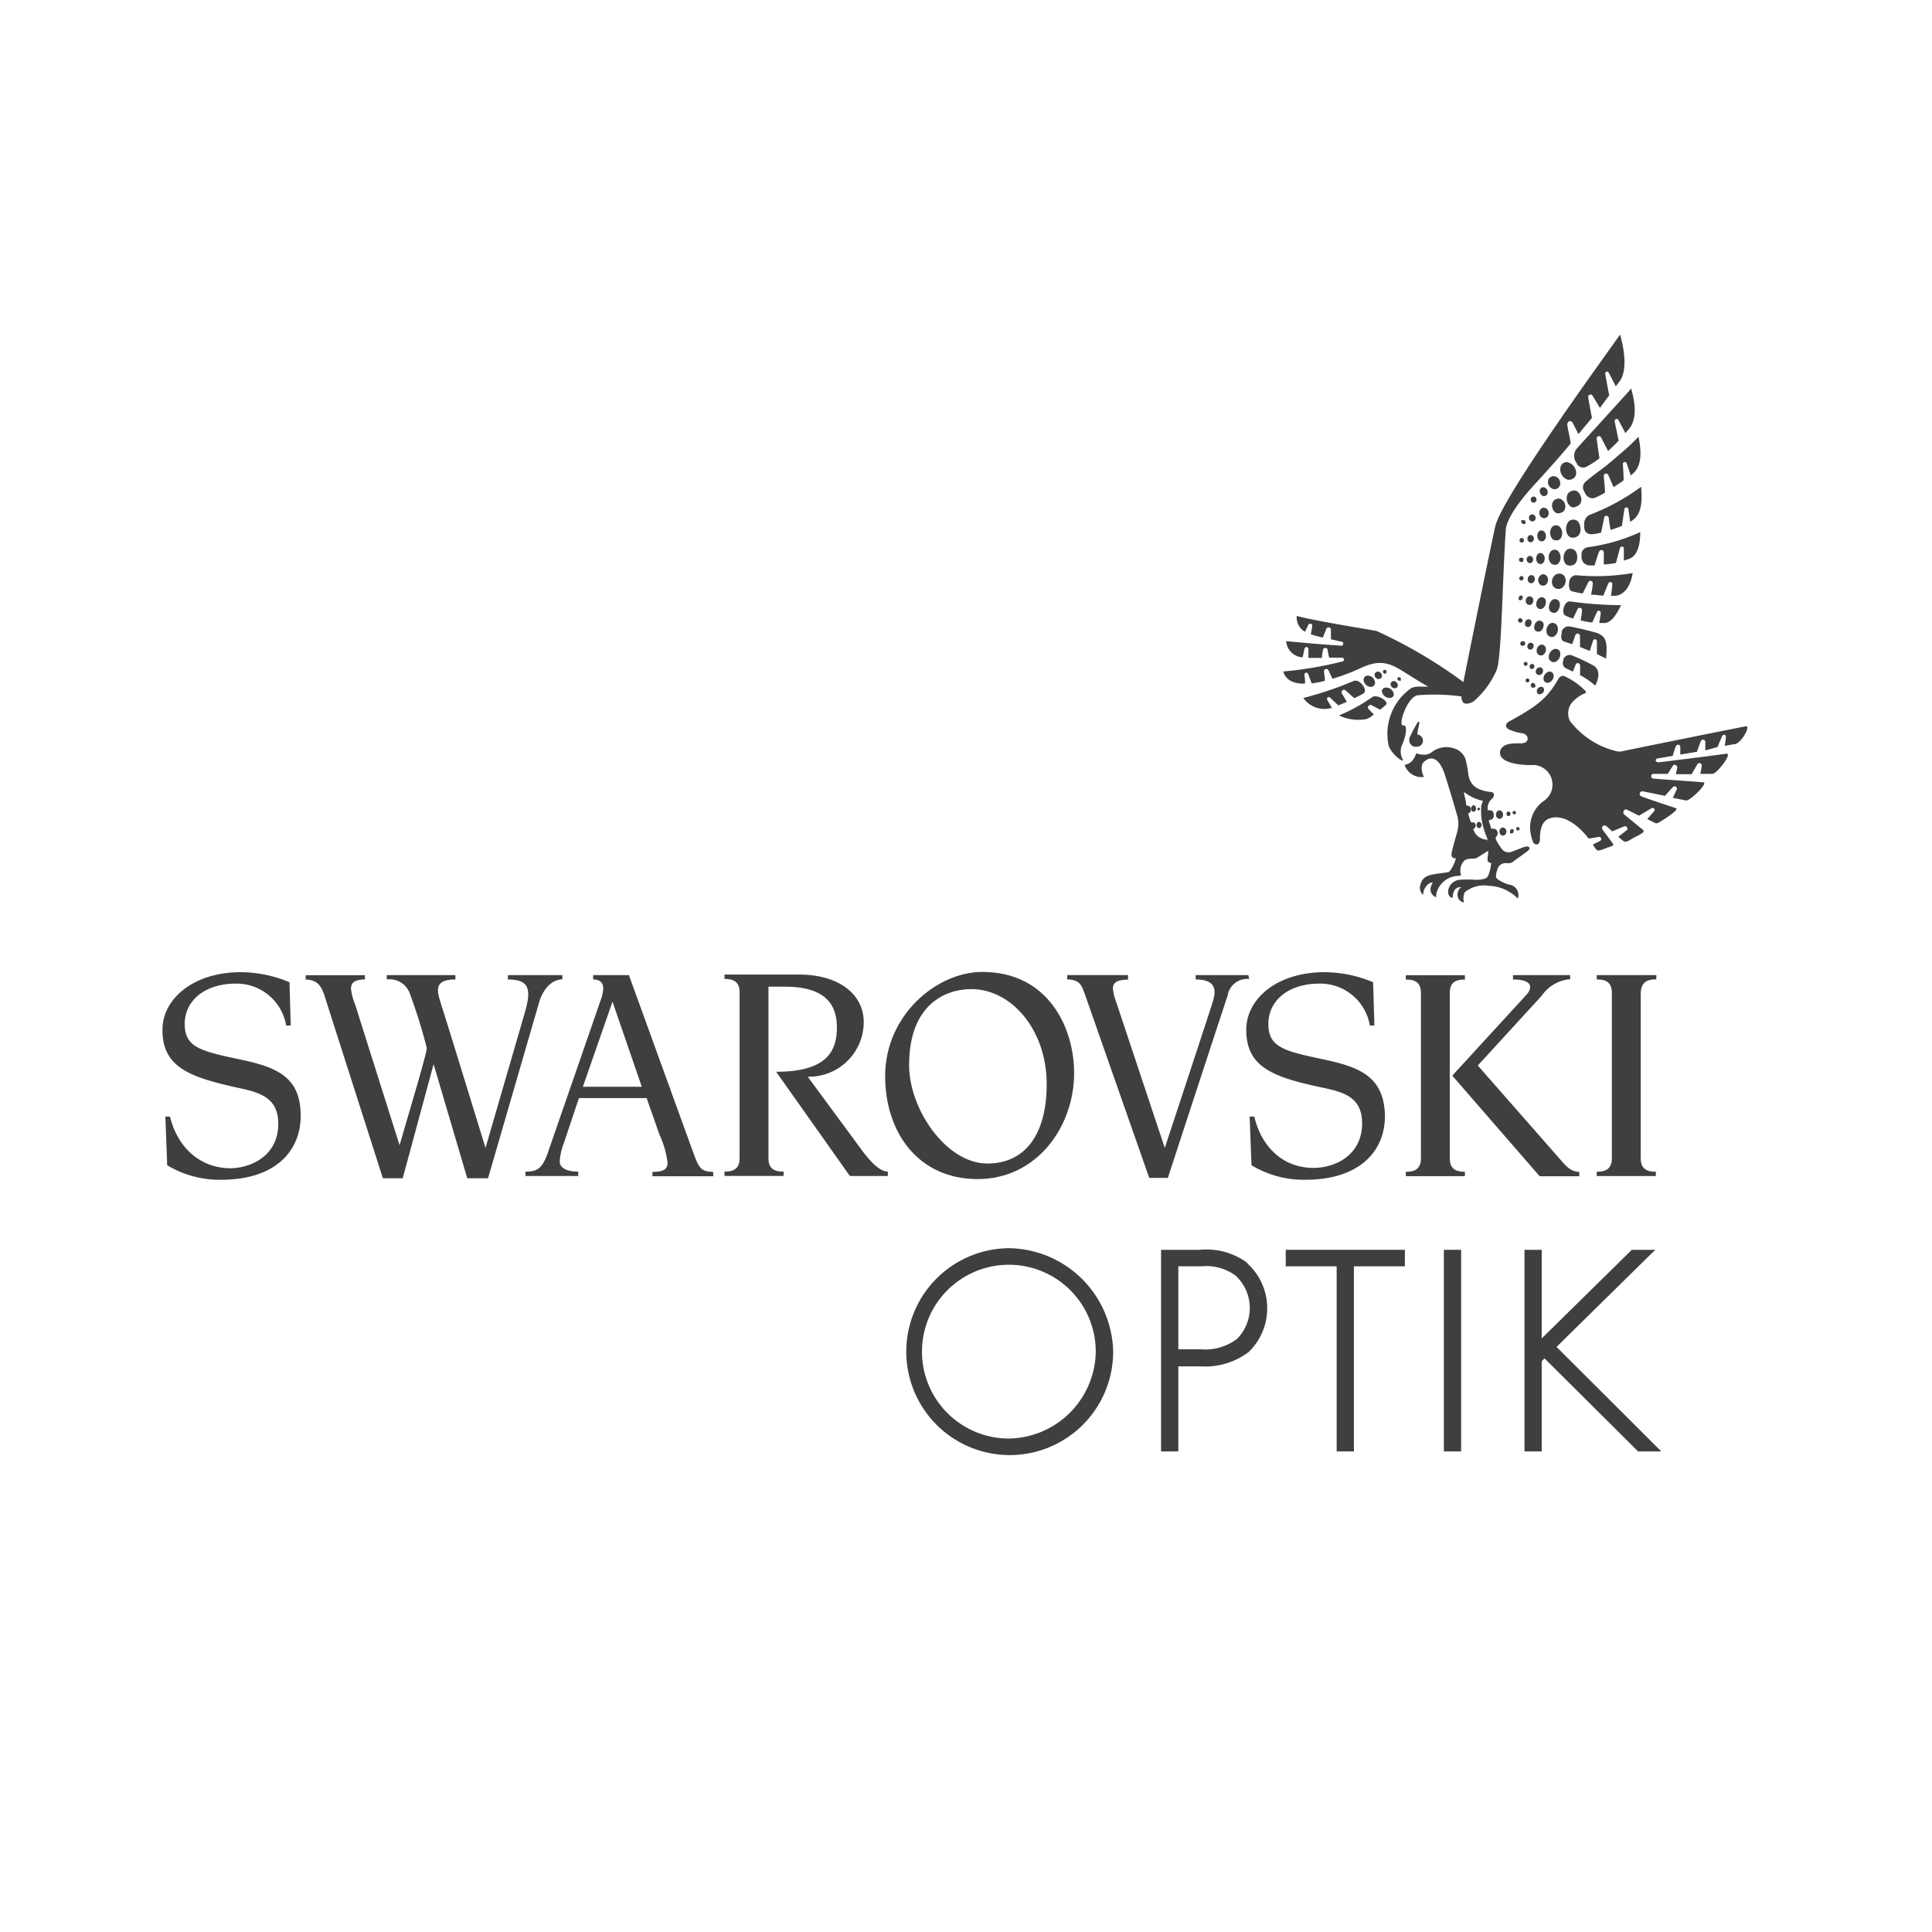 <svg xmlns="http://www.w3.org/2000/svg" viewBox="0 0 384 384">
  <defs>
    <style>
      .cls-1 {
        fill: none;
      }

      .cls-2 {
        fill: #3f3f3f;
      }
    </style>
  </defs>
  <title>01-swarovski</title>
  <g id="Lag_2" data-name="Lag 2">
    <g id="Lag_1-2" data-name="Lag 1">
      <g>
        <circle class="cls-1" cx="192" cy="192" r="192"/>
        <g id="Layer_2" data-name="Layer 2">
          <g id="Ebene_1" data-name="Ebene 1">
            <path class="cls-2" d="M46.81,210.38c-7.25-1.54-10.1-2.41-10.1-6.88s3.82-8,10.17-8a10,10,0,0,1,10,8.33h.9l-.24-8.6a25.12,25.12,0,0,0-9.67-2c-9.47,0-15.58,5.32-15.58,11.45,0,7.54,5.46,9.45,15.56,11.65,4.06.87,7.46,2.05,7.46,7,0,6.43-5.46,8.87-9.66,8.87-6.11-.1-10.43-4.35-11.86-10.27h-.92l.36,9.67a20.18,20.18,0,0,0,10.68,2.89c10.92,0,15.85-5.79,15.85-12.68C59.8,213.48,54.22,211.93,46.81,210.38Z"/>
            <path class="cls-2" d="M171.12,228.36,160.54,214a10.87,10.87,0,0,0,11.13-10.6c0-.1,0-.2,0-.3,0-5.12-4.47-9.4-12.93-9.4H144v.87h0c1.38,0,3,.32,3,2.59v33.12h0c0,2.58-2.11,2.58-3,2.58v.87h11.74v-.87c-.94,0-3,0-3-2.6V196.11H156c7.25,0,10.34,2.85,10.34,8.09,0,4.83-2.1,8.82-12.08,8.82l14.66,20.72h7.54v-.87C174.84,232.87,172.86,230.77,171.12,228.36Z"/>
            <path class="cls-2" d="M111.77,194.66v-.85H100.94v.87c3.92,0,4.83,1.55,3.43,6.38l-7.87,27.1h0s-7.93-25.84-8.63-27.92c-.82-2.78-2.17-5.56,2.64-5.56v-.87H76.88v.87a4.24,4.24,0,0,1,4.57,2.78,104.82,104.82,0,0,1,3.38,10.85c0,1.11-3.6,13-5.41,19.32h0l-8.84-28a11.37,11.37,0,0,1-.82-3.14c0-1.21.82-1.81,2.77-1.81v-.85H60.75v.87c2.65,0,3.33,1.74,4,4l11.35,35.49h3.94l6.14-22.68h0l6.69,22.68H97L107.22,199C108.12,196.23,109.91,194.66,111.77,194.66Z"/>
            <path class="cls-2" d="M137.35,227.87,125,193.81H117.9v.87c.9,0,2,.27,2,1.81a7.51,7.51,0,0,1-.46,2.15L109,228.79c-1.16,3.41-2.1,4.08-4.56,4.08v.87h10.48v-.87c-2.82,0-3.67-1.08-3.67-2a12.14,12.14,0,0,1,.82-3.67l3-8.94h13.46l2.54,7.25a18.53,18.53,0,0,1,1.61,5.55c0,1.19-.55,1.86-3,1.86v.87h12.08v-.87C139,232.87,138.87,232,137.35,227.87ZM115.85,216l5.89-16.91h0L127.56,216Z"/>
            <path class="cls-2" d="M195.25,193.18c-9.1,0-19.32,8.6-19.32,20.71,0,11.18,6.57,20.46,18.38,20.46s19.18-10.44,19.18-21.07C213.49,204.2,208.3,193.18,195.25,193.18Zm1,38.08c-8.19,0-15.56-10.8-15.56-19.55,0-12.34,7.52-15.12,12.35-15.12,8,0,15,8.09,15,18.91,0,9.84-4.2,15.76-11.79,15.76Z"/>
            <path class="cls-2" d="M310.12,230.46l-16.4-18.68,12.68-13.84a7.6,7.6,0,0,1,5.68-3.31v-.82H300.72v.87c4.84,0,3.39,2.42,2.42,3.31l-14.49,15.8,17.37,20h7.87v-.87C312.34,232.87,311.4,232,310.12,230.46Z"/>
            <path class="cls-2" d="M329.21,194.66v-.85H317.37v.87c.94,0,3,0,3,2.59v33c0,2.61-2.1,2.61-3,2.61v.87h11.74v-.87c-.94,0-3,0-3-2.61v-33C326.21,194.66,328.24,194.66,329.21,194.66Z"/>
            <path class="cls-2" d="M288.16,230.29v-33c0-2.59,2-2.59,3-2.59v-.87H279.42v.87c.94,0,3,0,3,2.59v33c0,2.61-2.1,2.61-3,2.61v.87h11.74v-.87C290.19,232.87,288.16,232.87,288.16,230.29Z"/>
            <path class="cls-2" d="M262.19,210.38C255,208.84,252.1,208,252.1,203.5s3.81-8,10.17-8a10,10,0,0,1,10,8.33h.9l-.25-8.6a25.07,25.07,0,0,0-9.66-2c-9.47,0-15.56,5.32-15.56,11.45,0,7.54,5.46,9.47,15.56,11.58,4.06.87,7.47,2,7.47,7,0,6.43-5.46,8.87-9.67,8.87-6.13,0-10.36-4.25-11.76-10.2h-.92l.36,9.67a20.18,20.18,0,0,0,10.68,2.89c10.92,0,15.85-5.79,15.85-12.68C275.12,213.48,269.56,211.93,262.19,210.38Z"/>
            <path class="cls-2" d="M248.11,193.81H237.65v.87c5.07,0,3.74,3.33,3.12,5.32-1.4,4.34-9.26,28.16-9.26,28.16h0l-9.66-29a10.49,10.49,0,0,1-.65-2.65c0-1.19.75-1.79,3-1.79v-.92H212.12v.87c2.63,0,2.92,1.43,3.45,2.78l12.85,36.67h3.7S243,200.82,244,197.89a3.94,3.94,0,0,1,4.3-3.31Z"/>
            <polygon class="cls-2" points="324.33 248.41 306.43 266.02 306.43 248.41 303 248.41 303 288.48 306.43 288.48 306.43 270.56 306.98 269.98 325.44 288.34 325.58 288.48 330.2 288.48 309.37 267.71 328.19 249.2 329.01 248.41 324.33 248.41"/>
            <polygon class="cls-2" points="286.98 248.41 286.98 288.48 290.24 288.48 290.41 288.48 290.41 248.58 290.41 248.41 286.98 248.41"/>
            <polygon class="cls-2" points="255.55 248.41 255.55 251.69 265.67 251.69 265.67 288.29 265.67 288.48 269.1 288.48 269.1 251.69 279.06 251.69 279.23 251.69 279.23 248.41 255.55 248.41"/>
            <path class="cls-2" d="M245.77,266.19h0a10.44,10.44,0,0,1-7,2H234.2v-16.5h4.59a9.84,9.84,0,0,1,6.78,1.84,8.72,8.72,0,0,1,.55,12.32l-.33.34m2.1-15.2a13.59,13.59,0,0,0-9.39-2.58h-7.73v40.07h3.43V271.57h4.27a14.47,14.47,0,0,0,9.66-2.8,12.07,12.07,0,0,0,.39-17.08l-.65-.63"/>
            <path id="_Pfad_" data-name=" Pfad " class="cls-2" d="M200.47,285.92a17.27,17.27,0,1,1,17.32-17.27,17.53,17.53,0,0,1-17.32,17.27m0-37.83a20.56,20.56,0,1,0,20.78,20.56,21,21,0,0,0-20.78-20.56"/>
            <circle class="cls-2" cx="300.97" cy="161.52" r="0.34"/>
            <path class="cls-2" d="M300.05,162.17a.55.55,0,0,0,.14-.32.5.5,0,0,0,0-.34.43.43,0,0,0-.29-.17.42.42,0,0,0-.31,0,.5.5,0,0,0-.15.32.65.65,0,0,0,0,.34.48.48,0,0,0,.29.17A.44.44,0,0,0,300.05,162.17Z"/>
            <path class="cls-2" d="M298.5,162.55a.84.84,0,0,0,.24-.58.86.86,0,0,0-.17-.6.64.64,0,0,0-1-.1,1,1,0,0,0-.24.58,1,1,0,0,0,.17.61.68.68,0,0,0,.49.29A.64.64,0,0,0,298.5,162.55Z"/>
            <circle class="cls-2" cx="301.69" cy="164.73" r="0.34"/>
            <path class="cls-2" d="M300.7,165.55a.48.48,0,0,0,.15-.32.55.55,0,0,0,0-.31.4.4,0,0,0-.58,0l0,0a.41.41,0,0,0-.14.31.44.44,0,0,0,0,.32.42.42,0,0,0,.58,0Z"/>
            <path class="cls-2" d="M299.2,165.86a.88.88,0,0,0,0-1.13.67.67,0,0,0-.49-.25.64.64,0,0,0-.48.22.88.88,0,0,0,0,1.14.6.6,0,0,0,.48.24A.62.62,0,0,0,299.2,165.86Z"/>
            <path class="cls-2" d="M293.7,161a.24.24,0,0,0,.33,0l.05,0a.34.34,0,0,0,0-.41.24.24,0,0,0-.34,0l0,0A.32.32,0,0,0,293.7,161Z"/>
            <path class="cls-2" d="M293.21,161.17a.74.74,0,0,0,.17-.43.76.76,0,0,0-.12-.46.47.47,0,0,0-.34-.22.46.46,0,0,0-.36.17.77.77,0,0,0-.17.44.76.76,0,0,0,.12.46.43.43,0,0,0,.34.21A.4.4,0,0,0,293.21,161.17Z"/>
            <path class="cls-2" d="M294.35,164.39a.73.73,0,0,0-.05-.87.46.46,0,0,0-.36-.17.44.44,0,0,0-.34.19.68.68,0,0,0-.12.44.74.74,0,0,0,.14.43.47.47,0,0,0,.37.17A.44.44,0,0,0,294.35,164.39Z"/>
            <path class="cls-2" d="M302.87,168.37l-2.63,1a1.7,1.7,0,0,1-1.79-.7,10.33,10.33,0,0,1-1.16-1.88v-.39a1,1,0,0,0,.21-1.35l0,0a.86.86,0,0,0-.75-.34c-.41,0-.38,0-.43-.24s-.24-.77-.36-1.18,0-.27.24-.32a.86.86,0,0,0,.7-.91c0-.61-.24-.9-.56-1h-.53c-.12,0-.12-.14-.12-.27a2.42,2.42,0,0,1,.94-2.1c.37-.36.54-1.23-.36-1.28-3.48-.38-4.15-2-4.42-3.43a16.53,16.53,0,0,0-.41-2.41,3.41,3.41,0,0,0-1.88-2.61,4.82,4.82,0,0,0-4.64.29,4.33,4.33,0,0,1-1.16.67,3.75,3.75,0,0,1-2.27-.21,4.4,4.4,0,0,1-.82,1.52h0a2.31,2.31,0,0,1-1.48.77h0a3.49,3.49,0,0,0,3.82,2.42s-1.11-2.15.17-3.12c0,0,2.41-2.42,4.08,2.92,0,0,1.52,4.83,2.42,8.07a5.65,5.65,0,0,1,0,2.83c-.24,1-.46,1.57-1,3.69-.34,1.31-.17,1.62.32,1.77h.36a6.77,6.77,0,0,1-.22.77c-.31.8-.92,1.91-1.3,2-3,.48-4.71.36-5.39,2.08s.41,2.41.41,2.41a2.77,2.77,0,0,1,1.09-2.17,1.52,1.52,0,0,1,.84-.29,2.9,2.9,0,0,0-.46,1.28,1.61,1.61,0,0,0,1.11,1.66,3.39,3.39,0,0,1,.27-1.4,4.59,4.59,0,0,1,3.58-2.78c.74-.12,1.2,0,1.06-.38a2.79,2.79,0,0,1,.46-2.42c.36-.46.7-.65,1.66-.67s.83,0,2.08-.8l1.23-.77v.55a7.17,7.17,0,0,0-.12,1.31c0,.46.73.58.73.58a11.38,11.38,0,0,1-.24,1.42c-.37,1.4-.61,1.52-1.07,1.69a5.47,5.47,0,0,1-1.71.22,26.59,26.59,0,0,0-3.34,0,2.63,2.63,0,0,0-2.07,1.62c-.53,1.79.75,2,.75,2s0-1.55.84-2a1.74,1.74,0,0,1,.87-.17,1.8,1.8,0,0,0-.67,1.09,1.56,1.56,0,0,0,1.07,1.94l.16,0a2.94,2.94,0,0,1,.14-2,6,6,0,0,1,4.83-1.28,8,8,0,0,1,4,1.19,6.08,6.08,0,0,1,1.71,1.35,2.07,2.07,0,0,0-1.23-2.67,2.37,2.37,0,0,0-.46-.11c-1.08-.29-2.58-1.06-2.63-1.52a4,4,0,0,1,.27-1.45,1.66,1.66,0,0,1,1.81-1.3,3.32,3.32,0,0,0,.63,0,1.76,1.76,0,0,0,.91-.46c.41-.32,1.84-1.31,2.64-1.93S303.94,168,302.87,168.37Zm-7.24-1.47a3.15,3.15,0,0,1-1.93-.72h0a3.07,3.07,0,0,1-.73-1c-.12-.25-.22-.44,0-.49a.74.74,0,0,0,.22-1,.66.66,0,0,0-.22-.22.9.9,0,0,0-.46,0c-.17,0-.19-.22-.26-.39a9.73,9.73,0,0,1-.32-.92c-.07-.24-.14-.51,0-.55a.67.67,0,0,0,.36-.34.89.89,0,0,0-.21-1,1,1,0,0,0-.41-.12c-.22,0-.25-.17-.29-.51h0c0-.39-.37-1.71-.39-1.91s0-.34.24-.14a9,9,0,0,0,3.33,1.54c.22,0,.17.12.13.24a3.51,3.51,0,0,0-.29.92,12.52,12.52,0,0,0,.77,5.22c.14.41.53,1.38.58,1.62s-.12-.19-.12-.19Z"/>
            <path class="cls-2" d="M282.1,143.81c0-.46-.22-.46-.34-.22a26.22,26.22,0,0,0-1.62,3.11,1.42,1.42,0,0,0,0,.71,1.23,1.23,0,0,0,1.4,1,1.21,1.21,0,0,0,.15-2.42h0A20.24,20.24,0,0,1,282.1,143.81Z"/>
            <path class="cls-2" d="M347,144.36c-.19,0-24.15,4.83-24.73,5a4.69,4.69,0,0,1-.75,0,16.47,16.47,0,0,1-9.5-6.09,3.48,3.48,0,0,1,.29-3.47,6.76,6.76,0,0,1,2.71-2c.19,0,.34-.22,0-.56a13.31,13.31,0,0,0-3.62-2.61c-.53-.29-1.14-.62-1.74.44-2.25,4-4.69,5.56-9.67,8.31-1.06.58-.62,1.28-.19,1.55a9.8,9.8,0,0,0,2.8.82c1.31.21,1.57,2-.33,2s-3.29,0-4,1.21c-1,2.63,3.82,3.21,6.6,3.09a3.91,3.91,0,0,1,1.81,7.25,6.47,6.47,0,0,0-2.42,6.5,8.21,8.21,0,0,0,.44,1.54c.24.63,1.4.92,1.38-.67,0-2.73.91-3.65,1.9-4,2.59-.89,5.54,1.09,7.78,4l2-.32a.45.45,0,0,1,.49.29.46.46,0,0,1-.22.51l-1.45.72.26.39c.78,1.18.68.89,3.27,0,.41-.15.7-.24.43-.65l-2-2.68c-.39-.61.26-1.21.89-.61l1,.92,2.41-1a.45.45,0,0,1,.54.2.41.41,0,0,1,0,.53l-1.72,1.33.6.53c.61.51.75.72,1.91,0s3-1.35,2.42-1.86c0,0-3.6-2.92-3.84-3.17s0-1.23.72-.82l2.3,1.14,2.41-1.43a.48.48,0,0,1,.58,0,.4.4,0,0,1,0,.56l-1.35,1.54,1.47.75a.79.79,0,0,0,.73,0c1.11-.67,4.3-2.65,3.48-2.92-.46-.14-6.72-2.2-7-2.42a.52.52,0,0,1-.06-.74.51.51,0,0,1,.54-.17l4.35.89,1.62-1.79a.48.48,0,0,1,.58,0,.42.42,0,0,1,.14.53l-.77,1.65,2.63.53c.78.14,4.43-3.48,3.46-3.6s-9.16-.65-9.93-.75a.47.47,0,1,1,0-.94h2.83l1.08-1.72a.41.41,0,0,1,.53,0h0a.46.46,0,0,1,.27.49,7.71,7.71,0,0,1-.29,1.3h3.17c.31-.58.87-1.52,1.13-2a.48.48,0,0,1,.87.34,11.43,11.43,0,0,1-.31,1.59h2.41c.92,0,4.13-4.2,2.76-4l-3.72.5h0l-9.67,1.21c-.79,0-.79-.68-.26-.77l3-.51c.15-.43.41-1.38.63-1.88a.54.54,0,0,1,.53-.34.45.45,0,0,1,.36.41v1.55l3.31-.56c.22-.63.58-1.64.78-2.13a.45.45,0,0,1,.53-.26.47.47,0,0,1,.36.46v1.66l2.42-.67c.24-.61.7-1.65.91-2.15a.43.43,0,0,1,.49-.27.39.39,0,0,1,.26.44c0,.38-.14,1.13-.21,1.74l1.81-.32C346,148,348.07,144.17,347,144.36Z"/>
            <circle class="cls-2" cx="303.23" cy="131.94" r="0.39" transform="translate(-11.23 29.62) rotate(-5.49)"/>
            <path class="cls-2" d="M304.37,132a.53.53,0,0,0-.31.24.53.53,0,0,0,0,.39.48.48,0,0,0,.19.31.45.45,0,0,0,.36,0,.56.56,0,0,0,.32-.24.65.65,0,0,0,0-.39.46.46,0,0,0-.19-.31A.48.48,0,0,0,304.37,132Z"/>
            <path class="cls-2" d="M305.89,132.65a.87.87,0,0,0-.65.91.65.65,0,0,0,.7.6l.12,0a.85.85,0,0,0,.49-.34.83.83,0,0,0,.14-.58.66.66,0,0,0-.26-.48A.68.68,0,0,0,305.89,132.65Z"/>
            <path class="cls-2" d="M307.71,133.54a1.42,1.42,0,0,0-.92,1.4.79.79,0,0,0,.81.78.67.67,0,0,0,.28-.06,1.42,1.42,0,0,0,.91-1.4.79.79,0,0,0-.81-.78A1.18,1.18,0,0,0,307.71,133.54Z"/>
            <circle class="cls-2" cx="303.61" cy="135.24" r="0.39" transform="translate(-26.3 175.63) rotate(-30.99)"/>
            <path class="cls-2" d="M304.66,135.71a.51.51,0,0,0-.41.58.5.5,0,0,0,.6.4.52.52,0,0,0,.3-.18.55.55,0,0,0,0-.36.48.48,0,0,0-.2-.32A.5.5,0,0,0,304.66,135.71Z"/>
            <path class="cls-2" d="M306.09,136.56a.86.86,0,0,0-.63.92.67.67,0,0,0,.27.46.69.69,0,0,0,.53,0,1,1,0,0,0,.48-.34.86.86,0,0,0,.15-.58.65.65,0,0,0-.27-.46A.62.62,0,0,0,306.09,136.56Z"/>
            <path class="cls-2" d="M302.15,107.09a.41.41,0,0,0-.14.31.39.39,0,0,0,.12.31.46.46,0,0,0,.65,0,.46.46,0,0,0-.65-.65Z"/>
            <path class="cls-2" d="M303.77,106.56a.67.67,0,0,0-.19.5.69.69,0,0,0,.19.51.61.61,0,0,0,.85.07l.07-.07a.78.78,0,0,0,.19-.51.76.76,0,0,0-.19-.5.59.59,0,0,0-.85-.07Z"/>
            <path class="cls-2" d="M305.73,105.83a1.18,1.18,0,0,0-.17.8,1.25,1.25,0,0,0,.33.75.76.76,0,0,0,1.06,0,.7.7,0,0,0,.15-.19,1.32,1.32,0,0,0-.19-1.54.75.75,0,0,0-1.06,0,.7.7,0,0,0-.15.19Z"/>
            <path class="cls-2" d="M308.38,104.89a1.88,1.88,0,0,0,.15,2.2,1.05,1.05,0,0,0,.89.31,1,1,0,0,0,.8-.43,1.88,1.88,0,0,0-.15-2.2,1,1,0,0,0-.84-.36A1.06,1.06,0,0,0,308.38,104.89Z"/>
            <path class="cls-2" d="M312.68,106.87a1.51,1.51,0,0,0,1.14-.53,1.88,1.88,0,0,0,.31-1.26,2.48,2.48,0,0,0-.46-1.38,1.17,1.17,0,0,0-1-.41,1.24,1.24,0,0,0-1,.49,2.41,2.41,0,0,0,0,2.65A1.18,1.18,0,0,0,312.68,106.87Z"/>
            <path class="cls-2" d="M302.37,103.41a.4.4,0,0,0,0,.34.42.42,0,0,0,.19.29.45.45,0,0,0,.63,0,.5.5,0,0,0,0-.34.47.47,0,0,0-.19-.29.5.5,0,0,0-.34,0A.48.48,0,0,0,302.37,103.41Z"/>
            <path class="cls-2" d="M304.06,102.45a.72.72,0,0,0-.17.51.74.74,0,0,0,.22.48.61.61,0,0,0,.48.19.63.63,0,0,0,.46-.22.71.71,0,0,0,.17-.5.74.74,0,0,0-.22-.49.71.71,0,0,0-.48-.19A.67.67,0,0,0,304.06,102.45Z"/>
            <path class="cls-2" d="M306.11,101.34a1.13,1.13,0,0,0,.24,1.45.87.87,0,0,0,1.23-.11,1,1,0,0,0,.08-.11,1.16,1.16,0,0,0-.24-1.45.87.87,0,0,0-1.23.11A1,1,0,0,0,306.11,101.34Z"/>
            <path class="cls-2" d="M308.58,99.91a1.52,1.52,0,0,0,0,1.11,1.56,1.56,0,0,0,.65.9,1.19,1.19,0,0,0,1,0,1.1,1.1,0,0,0,.75-.61,1.61,1.61,0,0,0-.58-2,1.13,1.13,0,0,0-1-.15A1.2,1.2,0,0,0,308.58,99.91Z"/>
            <path class="cls-2" d="M313.31,100.68a1.42,1.42,0,0,0,.89-.79,1.63,1.63,0,0,0,0-1.19,2,2,0,0,0-.79-1.08,1.19,1.19,0,0,0-1.07,0,1.23,1.23,0,0,0-.82.72,2.05,2.05,0,0,0,.78,2.42A1.16,1.16,0,0,0,313.31,100.68Z"/>
            <path class="cls-2" d="M302.61,127.45a.47.47,0,0,0-.45.47.46.46,0,0,0,.67.4.49.49,0,0,0,.29-.22.47.47,0,0,0,0-.33.46.46,0,0,0-.56-.34h0Z"/>
            <path class="cls-2" d="M303.94,127.81a.75.75,0,0,0-.32.44.8.8,0,0,0,0,.53.63.63,0,0,0,.85.27l0,0a.71.71,0,0,0,.31-.43.7.7,0,0,0,0-.53.63.63,0,0,0-.38-.32A.65.65,0,0,0,303.94,127.81Z"/>
            <path class="cls-2" d="M306,128.25a1.25,1.25,0,0,0-.51,1.47.82.82,0,0,0,1,.53.72.72,0,0,0,.2-.09,1.27,1.27,0,0,0,.51-1.48.83.83,0,0,0-1-.53Z"/>
            <path class="cls-2" d="M308.72,129.09a1.69,1.69,0,0,0-.87,1.77,1,1,0,0,0,.56.65.85.85,0,0,0,.82,0,1.7,1.7,0,0,0,.87-1.79.9.9,0,0,0-.51-.67A1,1,0,0,0,308.72,129.09Z"/>
            <path class="cls-2" d="M302,122.89a.43.43,0,0,0-.25.26.5.5,0,0,0,0,.34.47.47,0,0,0,.61.24.43.43,0,0,0,.24-.24.46.46,0,0,0-.27-.58A.42.42,0,0,0,302,122.89Z"/>
            <path class="cls-2" d="M303.45,123.2a.81.81,0,0,0-.31.48.83.83,0,0,0,0,.58.61.61,0,0,0,.8.32l.12-.08a.76.76,0,0,0,.31-.48.83.83,0,0,0,0-.58.63.63,0,0,0-.41-.34A.66.66,0,0,0,303.45,123.2Z"/>
            <path class="cls-2" d="M305.44,123.56a1.23,1.23,0,0,0-.44.73,1.16,1.16,0,0,0,0,.82.85.85,0,0,0,.58.43.88.88,0,0,0,.73-.19,1.22,1.22,0,0,0,.43-.73,1.16,1.16,0,0,0,0-.82.85.85,0,0,0-1.3-.24Z"/>
            <path class="cls-2" d="M308,124a1.74,1.74,0,0,0-.51,2,1,1,0,0,0,.7.56.89.89,0,0,0,.83-.15,1.73,1.73,0,0,0,.5-2,.92.92,0,0,0-.65-.56A1,1,0,0,0,308,124Z"/>
            <path class="cls-2" d="M302,118.51a.49.49,0,0,0-.14.32.4.4,0,0,0,0,.34.4.4,0,0,0,.31.14.45.45,0,0,0,.31-.14.5.5,0,0,0,.15-.32.5.5,0,0,0,0-.34.41.41,0,0,0-.31-.14A.47.47,0,0,0,302,118.51Z"/>
            <path class="cls-2" d="M303.7,118.59a1,1,0,0,0-.39,1.18.75.75,0,0,0,.43.41.73.73,0,0,0,.58,0,.94.94,0,0,0,.39-.53.91.91,0,0,0,0-.65.7.7,0,0,0-.43-.41A.66.66,0,0,0,303.7,118.59Z"/>
            <path class="cls-2" d="M305.92,118.88a1.33,1.33,0,0,0-.51.74,1.39,1.39,0,0,0,0,.9.84.84,0,0,0,1.06.49,1,1,0,0,0,.22-.13,1.53,1.53,0,0,0,.51-1.64.82.82,0,0,0-1.05-.49A.65.65,0,0,0,305.92,118.88Z"/>
            <path class="cls-2" d="M308.5,119.26a1.69,1.69,0,0,0-.55.9,1.74,1.74,0,0,0,0,1.06.93.93,0,0,0,.65.55.83.83,0,0,0,.8-.14,1.67,1.67,0,0,0,.55-.89,1.64,1.64,0,0,0,0-1.07.87.87,0,0,0-.6-.55A.92.92,0,0,0,308.5,119.26Z"/>
            <path class="cls-2" d="M302.22,114.55a.44.44,0,0,0-.22.58h0a.4.4,0,0,0,.24.22.43.43,0,0,0,.55-.27h0a.4.4,0,0,0,0-.34.45.45,0,0,0-.57-.22h0Z"/>
            <path class="cls-2" d="M303.94,114.48a.83.83,0,0,0-.29.53.84.84,0,0,0,.12.6.65.65,0,0,0,.9.22l.09-.07a.88.88,0,0,0,.29-.53.93.93,0,0,0-.12-.61.66.66,0,0,0-.9-.21Z"/>
            <path class="cls-2" d="M306,114.53a1.27,1.27,0,0,0-.27.82,1.16,1.16,0,0,0,.32.77.84.84,0,0,0,.7.29.87.87,0,0,0,.67-.39,1.21,1.21,0,0,0,.27-.82,1.23,1.23,0,0,0-.31-.77.86.86,0,0,0-.7-.29A1,1,0,0,0,306,114.53Z"/>
            <path class="cls-2" d="M309.13,114.26a1.83,1.83,0,0,0-.63,1,1.73,1.73,0,0,0,.15,1.18,1.17,1.17,0,0,0,.87.58,1.11,1.11,0,0,0,1-.22,1.8,1.8,0,0,0,.63-1,1.73,1.73,0,0,0-.14-1.16,1.09,1.09,0,0,0-.8-.58A1.28,1.28,0,0,0,309.13,114.26Z"/>
            <path class="cls-2" d="M303.62,110.69a.76.76,0,0,0-.19.5.78.78,0,0,0,.19.51.62.62,0,0,0,.86.07l.06-.07a.75.75,0,0,0,0-1,.61.61,0,0,0-.85-.07l-.07.07Z"/>
            <path class="cls-2" d="M302.13,110.86a.45.45,0,0,0-.15.62.45.45,0,0,0,.27.2.5.5,0,0,0,.34,0,.51.51,0,0,0,.19-.29.5.5,0,0,0,0-.34.44.44,0,0,0-.6-.15h0Z"/>
            <path class="cls-2" d="M305.58,110.23a1.34,1.34,0,0,0,0,1.57.75.75,0,0,0,1,.19.69.69,0,0,0,.19-.19,1.34,1.34,0,0,0,0-1.57.74.74,0,0,0-1-.19A.69.69,0,0,0,305.58,110.23Z"/>
            <path class="cls-2" d="M308.17,109.65a1.89,1.89,0,0,0,0,2.2,1.06,1.06,0,0,0,.84.41.93.93,0,0,0,.82-.37,1.88,1.88,0,0,0,0-2.19,1,1,0,0,0-.79-.44A1.07,1.07,0,0,0,308.17,109.65Z"/>
            <path class="cls-2" d="M311.86,112.4a1.56,1.56,0,0,0,1.21-.34,1.88,1.88,0,0,0,.41-1.23,2.15,2.15,0,0,0-.31-1.26,1.26,1.26,0,0,0-1.76-.27.39.39,0,0,0-.1.08,2.25,2.25,0,0,0-.32,2.42A1.05,1.05,0,0,0,311.86,112.4Z"/>
            <path class="cls-2" d="M275.58,133.64a.48.48,0,0,0,0-.29.38.38,0,0,0-.51-.17.36.36,0,0,0-.19.21.39.39,0,0,0,.26.49h0a.48.48,0,0,0,.29,0A.41.41,0,0,0,275.58,133.64Z"/>
            <path class="cls-2" d="M274.68,134.31a.87.87,0,0,0-.75-.82.66.66,0,0,0-.72.58v.07a.86.86,0,0,0,.75.82.64.64,0,0,0,.72-.57Z"/>
            <path class="cls-2" d="M273.28,135.52a1.49,1.49,0,0,0-1.28-1.23.85.85,0,0,0-.75.24.89.89,0,0,0-.21.75,1.4,1.4,0,0,0,.45.82,1.45,1.45,0,0,0,.85.41.9.9,0,0,0,.75-.24A.85.85,0,0,0,273.28,135.52Z"/>
            <path class="cls-2" d="M276.93,137.6a1.46,1.46,0,0,0-.6-.7,1.51,1.51,0,0,0-.9-.24.82.82,0,0,0-.67.36.77.77,0,0,0,0,.75,1.51,1.51,0,0,0,.6.7,1.55,1.55,0,0,0,.92.24.84.84,0,0,0,.67-.36A.8.8,0,0,0,276.93,137.6Z"/>
            <path class="cls-2" d="M278.4,135a.39.39,0,0,0,0-.26.34.34,0,0,0-.26-.12.37.37,0,0,0-.29,0,.38.38,0,0,0,0,.54.37.37,0,0,0,.28.13.32.32,0,0,0,.27,0A.36.36,0,0,0,278.4,135Z"/>
            <path class="cls-2" d="M277.82,136.1a.84.84,0,0,0-.79-.73.6.6,0,0,0-.63.71.81.81,0,0,0,.26.5.84.84,0,0,0,.54.22.59.59,0,0,0,.62-.7Z"/>
            <path class="cls-2" d="M313.41,89.14a2.24,2.24,0,0,0,0,2.92v.12a1.43,1.43,0,0,0,1.93.58l.15-.1a14.65,14.65,0,0,0,2.41-1.57c-.17-1.11-.48-3.33-.55-3.91a.46.46,0,0,1,.86-.26l1.41,2.73c.65-.61,1.37-1.29,2.1-2.06-.27-1.28-.68-3.28-.78-3.79a.44.44,0,0,1,.25-.51.39.39,0,0,1,.48.19l1.4,2.61.65-.77c2.08-2.41.9-6.47.49-8.12C323.7,77.9,316.4,85.83,313.41,89.14Z"/>
            <path class="cls-2" d="M315,97.91A1.66,1.66,0,0,0,316.86,99,14.2,14.2,0,0,0,319,97.91c0-1.11-.22-2.81-.24-3.31a.44.44,0,0,1,.36-.46.45.45,0,0,1,.53.26l1.06,2.42c.68-.44,1.38-.89,2-1.35,0-1.07-.12-2.68-.15-3.19a.44.44,0,0,1,.32-.46.39.39,0,0,1,.43.26l.82,2.42.53-.46c2.06-1.86,1.31-5.7,1-7.25h0c-.7.75-1.4,1.43-2.08,2.06-1.11,1-4.23,3.65-4.59,3.91h0s-2.82,2.08-3.81,2.95a1.5,1.5,0,0,0-.42,1.76Z"/>
            <path class="cls-2" d="M326,105.76a36.23,36.23,0,0,1-10.38,3,1.46,1.46,0,0,0-1.28,1.23v.7a1.63,1.63,0,0,0,1.59,1.69h1c.31-1,.75-2.42.92-2.76a.48.48,0,0,1,.92.15v2.41a13.22,13.22,0,0,0,2.41-.29c.27-1,.65-2.41.8-2.92a.45.45,0,0,1,.43-.34.39.39,0,0,1,.34.39v2.41l.92-.31C326.11,110.42,326,106.36,326,105.76Z"/>
            <path class="cls-2" d="M313.26,114.33a1.41,1.41,0,0,0-1.35,1.28c-.17.83,0,1.74.46,1.89a20.45,20.45,0,0,0,2.2.46c.26-.51.87-1.74,1.13-2.27a.47.47,0,0,1,.56-.22.46.46,0,0,1,.31.51c0,.5-.22,1.57-.31,2.22.84,0,1.71.17,2.41.19.32-.79.8-2,1-2.41a.43.43,0,0,1,.49-.29.38.38,0,0,1,.29.43c0,.41-.15,1.48-.24,2.3h.94c2.63-.39,3.24-3.75,3.36-4.52A43.18,43.18,0,0,1,313.26,114.33Z"/>
            <path class="cls-2" d="M322.2,120.28a76,76,0,0,1-10.22-.75c-1.08,0-1.64,2.17-1,2.73a7.26,7.26,0,0,0,1.69.67c.29-.6.67-1.45.89-1.88a.47.47,0,0,1,.56-.22.49.49,0,0,1,.31.49c0,.45-.17,1.37-.24,2a20.41,20.41,0,0,0,2.27.42l.94-2.08a.44.44,0,0,1,.48-.27.4.4,0,0,1,.27.44c0,.38-.17,1.25-.29,2h.77C320.39,124,321.52,121.61,322.2,120.28Z"/>
            <path class="cls-2" d="M318.19,126.2a3.12,3.12,0,0,0-1-.46c-2-.56-3.94-1-5.14-1.21a1.4,1.4,0,0,0-1.66,1.09s0,.06,0,.09V126c-.22.85,0,1.4.6,1.55l1.5.48c.22-.6.48-1.4.63-1.81a.48.48,0,0,1,.92.19v2.18l1.93.79.65-2a.45.45,0,0,1,.46-.32.4.4,0,0,1,.32.42V130l1.81.9C319.42,128.68,319.45,126.9,318.19,126.2Z"/>
            <path class="cls-2" d="M316.91,132.4a36.72,36.72,0,0,0-4.57-2.17,1.31,1.31,0,0,0-1.61.82v.27a1.14,1.14,0,0,0,.48,1.49l1.42.68.54-1.4a.45.45,0,0,1,.53-.27.47.47,0,0,1,.36.46v1.91a15.3,15.3,0,0,1,3,2.08C317.78,134.87,318.07,133.35,316.91,132.4Z"/>
            <path class="cls-2" d="M269.05,135.35a70.1,70.1,0,0,1-10,3.38,5.12,5.12,0,0,0,5.53,2h.17l-.9-1.52a.45.45,0,0,1,0-.56.41.41,0,0,1,.51,0l1.64,1.55,1.69-.7-1-1.72a.47.47,0,0,1,.14-.58.48.48,0,0,1,.58,0l1.77,1.57c.87-.41,1.54-.77,1.81-.94C272,137.24,270.24,134.84,269.05,135.35Z"/>
            <path class="cls-2" d="M272.73,138.56a32.62,32.62,0,0,1-6.6,3.63,8.74,8.74,0,0,0,5.58.7,7.07,7.07,0,0,0,1.35-.87L272,140.91a.49.49,0,0,1,.58-.75l1.72.89a14.61,14.61,0,0,0,1.2-1C276.08,139.41,273.72,137.89,272.73,138.56Z"/>
            <path class="cls-2" d="M304.28,99.07a.53.53,0,0,0,0,.46.57.57,0,0,0,.74.34.6.6,0,0,0,.34-.34.61.61,0,0,0-.31-.78.58.58,0,0,0-.77.3Z"/>
            <path class="cls-2" d="M306.09,97.28a.91.91,0,0,0,0,.65.94.94,0,0,0,.38.53.7.7,0,0,0,1-.14.6.6,0,0,0,.09-.15,1,1,0,0,0-.39-1.18.7.7,0,0,0-1,.14A1.09,1.09,0,0,0,306.09,97.28Z"/>
            <path class="cls-2" d="M307.71,95.49a1.46,1.46,0,0,0,.87,1.67,1.11,1.11,0,0,0,1.44-.62.75.75,0,0,0,.05-.16,1.44,1.44,0,0,0-.87-1.66,1.1,1.1,0,0,0-1.44.61A1,1,0,0,0,307.71,95.49Z"/>
            <path class="cls-2" d="M310.12,93.08a2.22,2.22,0,0,0,1.35,2.22,1.35,1.35,0,0,0,1.16-.17,1.18,1.18,0,0,0,.63-.92A2.17,2.17,0,0,0,311.91,92a1.21,1.21,0,0,0-1.11,0A1.35,1.35,0,0,0,310.12,93.08Z"/>
            <path class="cls-2" d="M322,66.5l-6.89,9.67c-7,9.92-17.05,24.54-17.92,28.45-1.31,6-5.17,25.08-6.33,30.95a95.44,95.44,0,0,0-17.25-10.15c-1-.24-11.57-1.86-15.87-3a3.27,3.27,0,0,0,1.64,3.15l.65-1.36a.45.45,0,0,1,.51-.24.39.39,0,0,1,.27.44,11.66,11.66,0,0,1-.29,1.66c.65.22,1.49.44,2.41.65.24-.6.53-1.35.7-1.76a.45.45,0,0,1,.53-.26.48.48,0,0,1,.37.45v1.91l1.95.46a.41.41,0,0,1,.2.8.34.34,0,0,1-.2,0c-3.4-.17-10.84-.89-10.84-.89a3.49,3.49,0,0,0,3.26,3.23c.17-.58.26-1.35.39-1.71a.42.42,0,0,1,.45-.34h0a.39.39,0,0,1,.32.39v1.76h2.68a8,8,0,0,1,.22-1.6.46.46,0,0,1,.46-.38.44.44,0,0,1,.45.36,14.13,14.13,0,0,0,.32,1.57h2.41c.66,0,.68.63.25.75a74.67,74.67,0,0,1-11.77,2s.36,2.56,4.3,2.41a7.26,7.26,0,0,0-.12-1.71.44.44,0,0,1,.31-.46.39.39,0,0,1,.44.27l.7,1.86a19.39,19.39,0,0,0,2.63-.51c0-.63-.17-1.45-.19-1.86a.47.47,0,0,1,.89-.24l.8,1.69a41,41,0,0,0,4.83-1.77c3.46-1.66,5.44-2,8.72,0,.58.34,4.11,2.61,5.51,3.34h-1.67a3.92,3.92,0,0,0-1.69.26A11.09,11.09,0,0,0,276,148.18c.48,1.57,2.7,3.33,2.9,2.92a3.3,3.3,0,0,1-.29-2.9c1-2.12,1.08-4.18.38-4-1.3.33.56-5.41,2.68-6a39.86,39.86,0,0,1,8.8.22c0,1,.43,2.07,2.41,1a17.41,17.41,0,0,0,4.59-6.25c1-2.42,1.11-17.32,1.82-27.88.14-2.18,2.8-5.82,5.65-8.92,1.74-1.88,4.56-5,7.25-8.21-.13-1.16-.63-3.11-.68-3.74,0-.24.14-.63.41-.7a.61.61,0,0,1,.63.26l1.18,2.3,2.68-3.22c-.24-1.28-.67-3.55-.75-4.1a.46.46,0,0,1,.32-.51.45.45,0,0,1,.55.19L318,81.07l1.84-2.49c-.25-1.23-.68-3.65-.78-4.2a.45.45,0,0,1,.24-.51.38.38,0,0,1,.46.22l1.4,2.7.8-1.08C324,72.86,322,66.5,322,66.5Z"/>
            <path class="cls-2" d="M326.19,96.75a42.92,42.92,0,0,1-10.05,5.51,1.92,1.92,0,0,0-1.26,2v.41c0,1,.48,1.5,1.52,1.52a12.68,12.68,0,0,0,1.84-.34c.19-1,.51-2.41.6-3a.46.46,0,0,1,.49-.33.47.47,0,0,1,.43.38c0,.41.22,1.57.34,2.42.75-.22,1.55-.49,2.27-.78.14-1,.41-2.77.48-3.31a.44.44,0,0,1,.41-.38.38.38,0,0,1,.39.34l.36,2.53a5.1,5.1,0,0,0,.8-.58C326.69,101.58,326.26,97.91,326.19,96.75Z"/>
          </g>
        </g>
      </g>
    </g>
  </g>
</svg>

